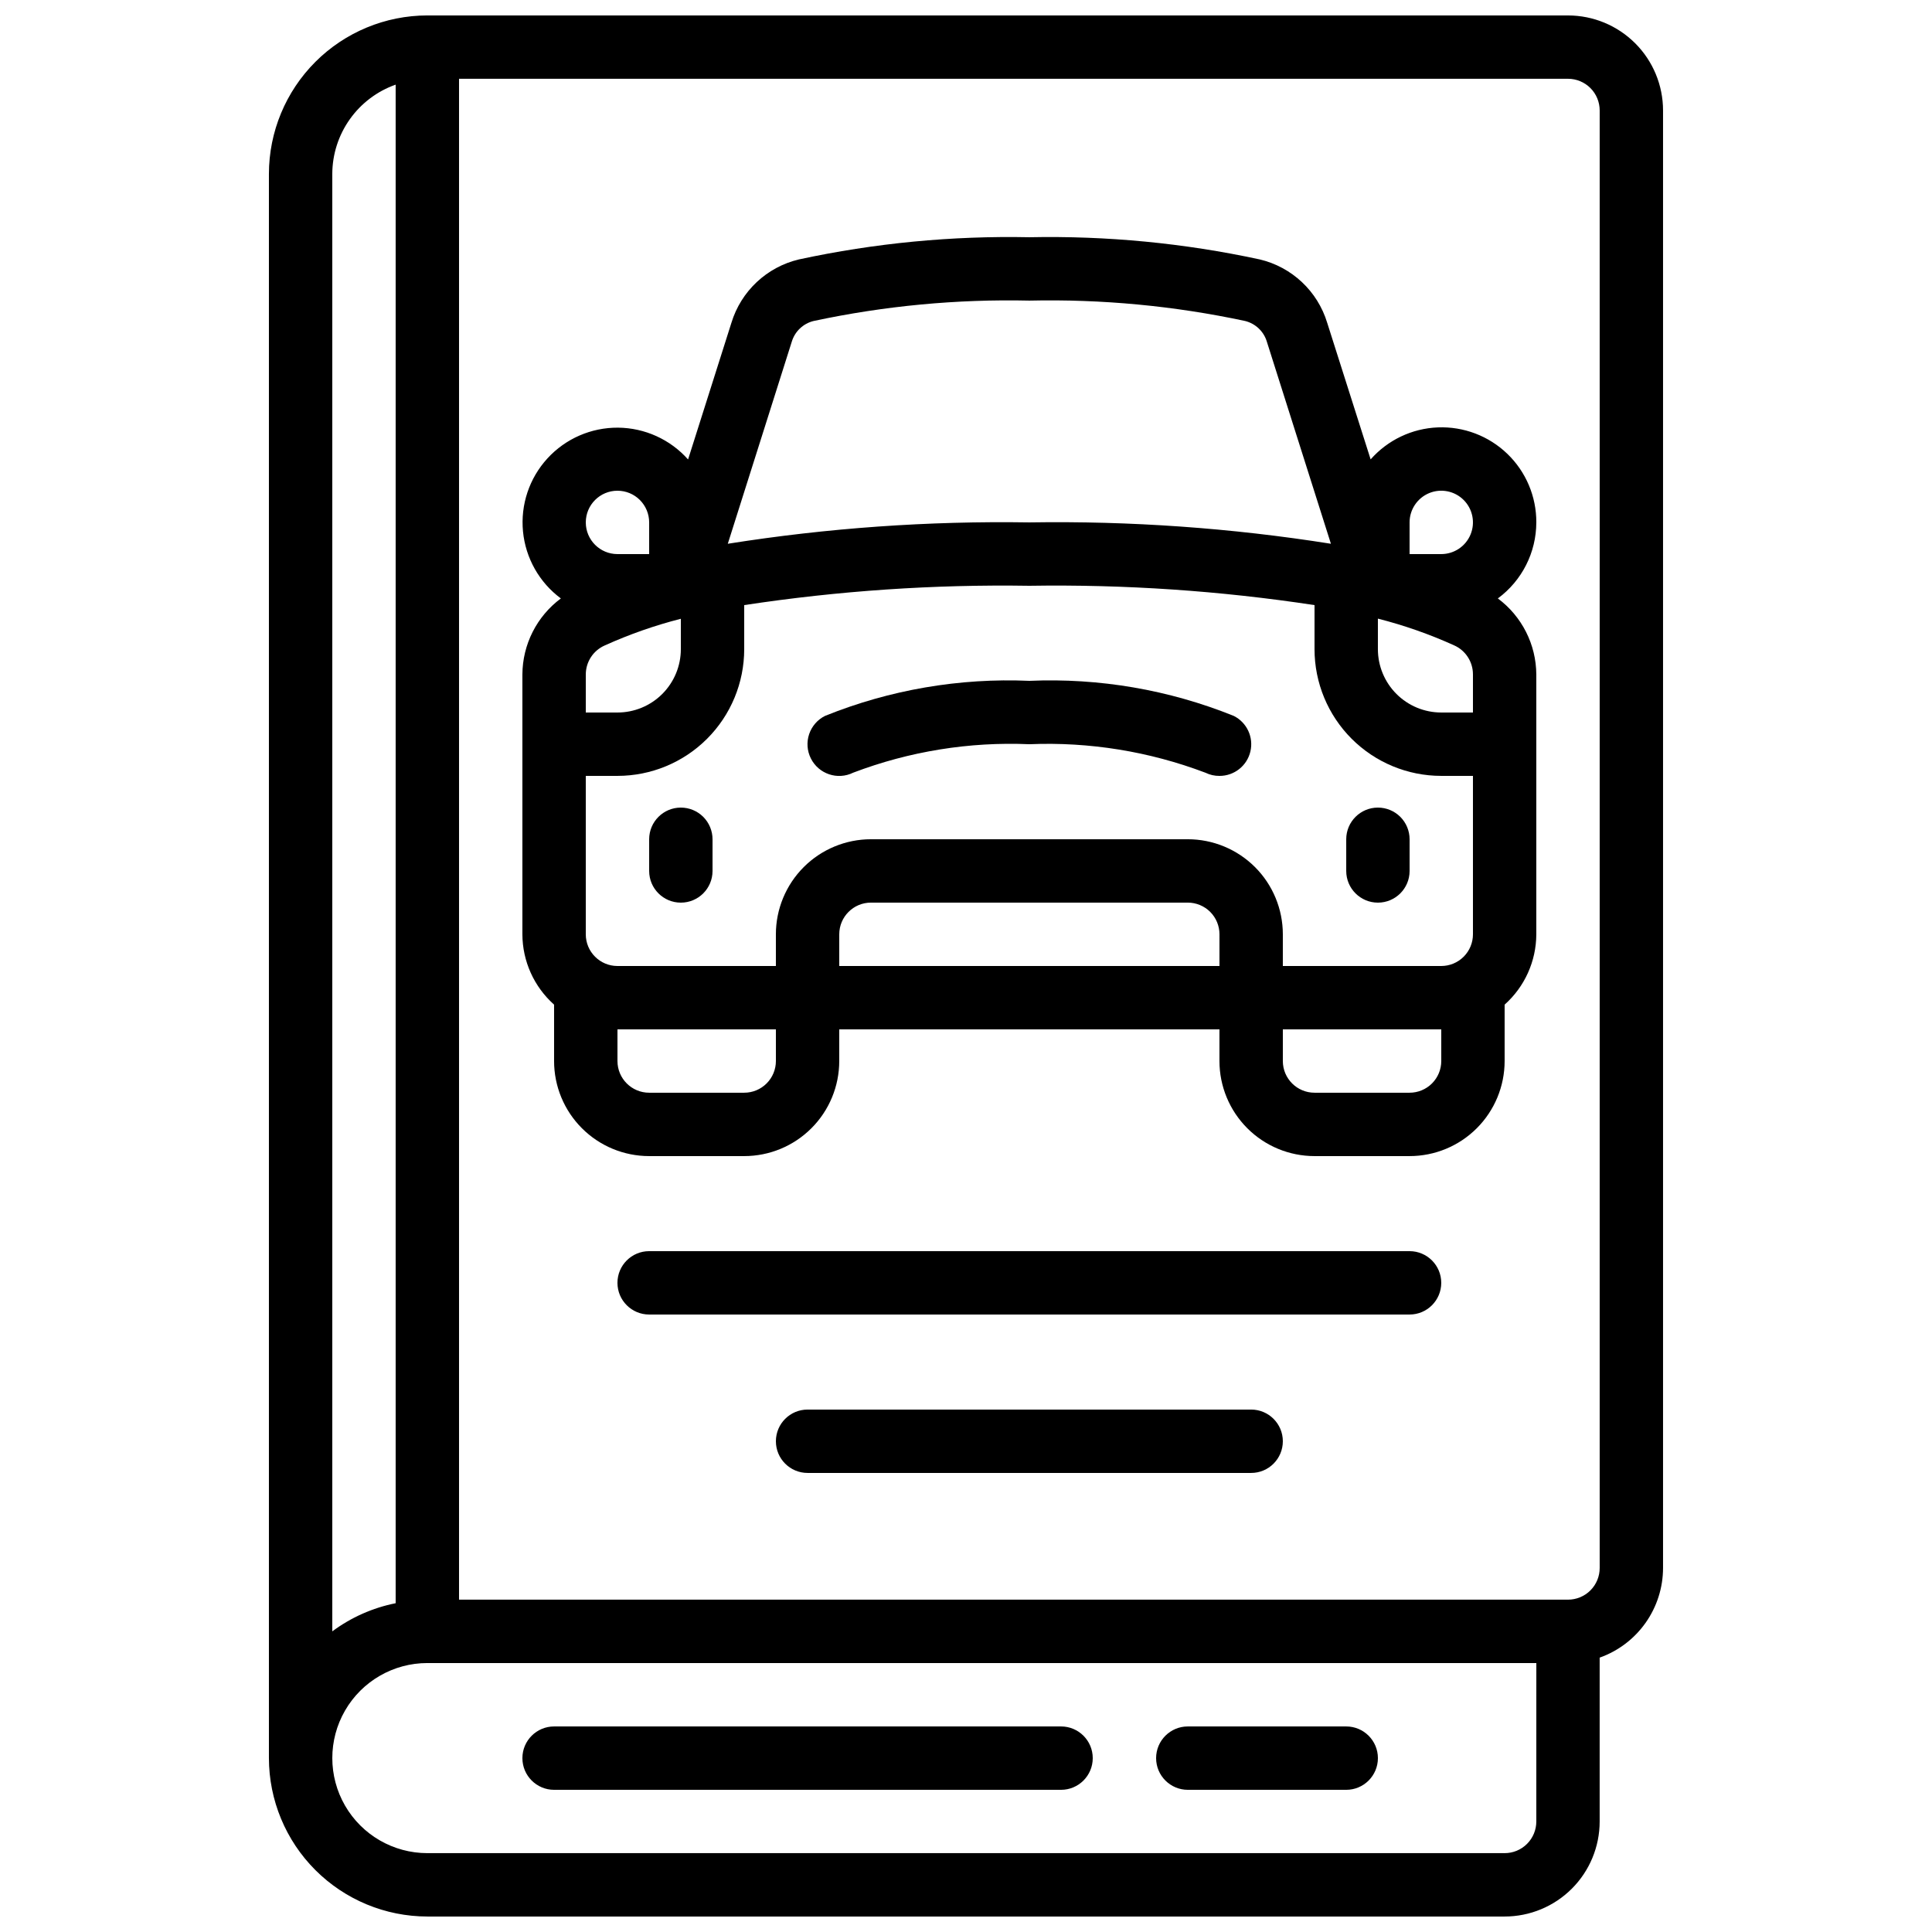 <?xml version="1.0" encoding="UTF-8"?>
<!-- Uploaded to: ICON Repo, www.svgrepo.com, Generator: ICON Repo Mixer Tools -->
<svg width="800px" height="800px" version="1.1" viewBox="144 144 512 512" xmlns="http://www.w3.org/2000/svg">
 <defs>
  <clipPath id="a">
   <path d="m215 148.09h370v503.81h-370z"/>
  </clipPath>
 </defs>
 <g clip-path="url(#a)">
  <path d="m559.54 148.09h-302.29c-11.133 0.012-21.805 4.441-29.676 12.312-7.867 7.871-12.297 18.539-12.309 29.672v419.84c0.012 11.133 4.441 21.805 12.309 29.672 7.871 7.871 18.543 12.301 29.676 12.312h285.49c6.68 0 13.086-2.652 17.812-7.379 4.723-4.723 7.375-11.129 7.375-17.812v-43.418c4.91-1.742 9.156-4.961 12.164-9.215 3.008-4.254 4.625-9.332 4.633-14.539v-386.25c0-6.684-2.656-13.09-7.379-17.812-4.727-4.727-11.133-7.379-17.812-7.379zm-327.48 41.984c0.02-5.191 1.645-10.25 4.652-14.48 3.004-4.234 7.246-7.434 12.141-9.164v402.44c-6.082 1.211-11.816 3.758-16.793 7.457zm319.08 436.63c0 2.231-0.883 4.363-2.457 5.938-1.578 1.578-3.711 2.461-5.938 2.461h-285.49c-9 0-17.316-4.801-21.816-12.594-4.5-7.797-4.5-17.398 0-25.191s12.816-12.594 21.816-12.594h293.89zm16.793-67.176v0.004c0 2.227-0.883 4.363-2.457 5.938-1.574 1.574-3.711 2.457-5.938 2.457h-293.89v-403.05h293.89c2.227 0 4.363 0.887 5.938 2.461 1.574 1.574 2.457 3.711 2.457 5.938z"/>
 </g>
 <path d="m551.14 282.44c0.031-6.848-2.742-13.41-7.672-18.164s-11.586-7.285-18.43-7.012c-6.844 0.277-13.273 3.34-17.805 8.477l-11.512-36.199c-2.547-8.379-9.355-14.773-17.879-16.793-20.051-4.324-40.543-6.297-61.051-5.879-20.516-0.418-41.004 1.555-61.062 5.879-8.527 2.019-15.34 8.414-17.895 16.793l-11.488 36.223h0.004c-4.723-5.312-11.473-8.375-18.578-8.43-7.106-0.051-13.902 2.91-18.699 8.152-4.801 5.242-7.152 12.273-6.473 19.348 0.68 7.07 4.328 13.527 10.035 17.758-6.383 4.738-10.156 12.207-10.195 20.152v68.855c0.023 7.125 3.078 13.902 8.398 18.641v14.945c0 6.684 2.652 13.09 7.379 17.812 4.723 4.727 11.129 7.379 17.812 7.379h25.191c6.68 0 13.086-2.652 17.809-7.379 4.727-4.723 7.379-11.129 7.379-17.812v-8.395h100.76v8.398-0.004c0 6.684 2.656 13.09 7.379 17.812 4.723 4.727 11.133 7.379 17.812 7.379h25.191c6.68 0 13.086-2.652 17.812-7.379 4.723-4.723 7.379-11.129 7.379-17.812v-14.945c5.32-4.738 8.371-11.516 8.395-18.641v-68.855c-0.039-7.945-3.816-15.41-10.191-20.152 6.402-4.719 10.184-12.195 10.191-20.152zm-33.586 0c0-3.394 2.047-6.457 5.184-7.758 3.137-1.297 6.75-0.578 9.148 1.82 2.402 2.402 3.121 6.016 1.82 9.152-1.297 3.137-4.359 5.184-7.758 5.184h-8.395zm16.793 50.383h-8.398c-4.453 0-8.723-1.77-11.875-4.918-3.148-3.152-4.918-7.422-4.918-11.875v-8.086c6.914 1.758 13.656 4.121 20.152 7.059 3.062 1.34 5.039 4.363 5.039 7.703zm-8.398 67.176h-41.984v-8.398c0-6.68-2.652-13.09-7.375-17.812-4.727-4.723-11.133-7.379-17.812-7.379h-83.969c-6.68 0-13.09 2.656-17.812 7.379-4.723 4.723-7.379 11.133-7.379 17.812v8.398h-41.984c-4.637 0-8.395-3.762-8.395-8.398v-41.984h8.398-0.004c8.91 0 17.453-3.539 23.75-9.836 6.301-6.301 9.84-14.844 9.84-23.75v-11.672c25.004-3.801 50.281-5.516 75.57-5.121 25.289-0.395 50.566 1.32 75.57 5.121v11.672c0 8.906 3.539 17.449 9.836 23.75 6.301 6.297 14.844 9.836 23.75 9.836h8.398v41.984c0 2.227-0.883 4.363-2.461 5.938-1.574 1.574-3.707 2.461-5.938 2.461zm-58.777 0h-100.76v-8.398c0-4.637 3.762-8.398 8.398-8.398h83.969c2.227 0 4.363 0.887 5.938 2.461 1.574 1.574 2.457 3.711 2.457 5.938zm-167.93-67.176v-10.078c-0.004-3.34 1.977-6.363 5.035-7.699 6.5-2.938 13.242-5.301 20.152-7.062v8.047c0 4.453-1.77 8.723-4.918 11.875-3.148 3.148-7.422 4.918-11.875 4.918zm54.578-98.242c0.816-2.742 3.023-4.84 5.801-5.519 18.785-4.012 37.973-5.824 57.176-5.398 19.199-0.426 38.383 1.387 57.164 5.398 2.777 0.688 4.984 2.797 5.785 5.543l16.961 53.496c-26.422-4.188-53.16-6.078-79.91-5.66-26.754-0.418-53.496 1.473-79.922 5.66zm-46.184 39.465c2.227 0 4.363 0.883 5.938 2.457 1.574 1.578 2.461 3.711 2.461 5.938v8.398h-8.398c-4.637 0-8.395-3.758-8.395-8.398 0-4.637 3.758-8.395 8.395-8.395zm41.984 151.14v-0.004c0 2.227-0.883 4.363-2.461 5.938-1.574 1.574-3.707 2.461-5.934 2.461h-25.191c-4.637 0-8.398-3.758-8.398-8.398v-8.395h41.984zm176.33 0v-0.004c0 2.227-0.883 4.363-2.457 5.938-1.574 1.574-3.711 2.461-5.938 2.461h-25.191c-4.637 0-8.398-3.758-8.398-8.398v-8.395h41.984z"/>
 <path d="m458.78 618.32h41.984c4.637 0 8.395-3.762 8.395-8.398s-3.758-8.395-8.395-8.395h-41.984c-4.637 0-8.398 3.758-8.398 8.395s3.762 8.398 8.398 8.398z"/>
 <path d="m290.84 618.32h134.35c4.641 0 8.398-3.762 8.398-8.398s-3.758-8.395-8.398-8.395h-134.35c-4.637 0-8.398 3.758-8.398 8.395s3.762 8.398 8.398 8.398z"/>
 <path d="m470.93 333.71c-17.176-6.918-35.633-10.082-54.133-9.281-18.5-0.805-36.961 2.359-54.137 9.281-1.992 0.988-3.516 2.731-4.227 4.84-0.711 2.113-0.555 4.418 0.438 6.414 2.062 4.156 7.102 5.852 11.254 3.793 14.887-5.656 30.766-8.219 46.672-7.531 15.906-0.66 31.781 1.91 46.668 7.555 1.156 0.566 2.426 0.855 3.711 0.84 3.902 0.008 7.293-2.668 8.188-6.465 0.898-3.793-0.934-7.707-4.426-9.445z"/>
 <path d="m324.43 358.02c-4.637 0-8.395 3.758-8.395 8.395v8.398c0 4.637 3.758 8.395 8.395 8.395 4.641 0 8.398-3.758 8.398-8.395v-8.398c0-2.227-0.887-4.363-2.461-5.938-1.574-1.574-3.711-2.457-5.938-2.457z"/>
 <path d="m509.16 358.02c-4.637 0-8.395 3.758-8.395 8.395v8.398c0 4.637 3.758 8.395 8.395 8.395s8.398-3.758 8.398-8.395v-8.398c0-2.227-0.887-4.363-2.461-5.938-1.574-1.574-3.711-2.457-5.938-2.457z"/>
 <path d="m517.55 475.57h-201.52c-4.637 0-8.398 3.758-8.398 8.395 0 4.641 3.762 8.398 8.398 8.398h201.52c4.637 0 8.395-3.758 8.395-8.398 0-4.637-3.758-8.395-8.395-8.395z"/>
 <path d="m475.57 517.55h-117.55c-4.641 0-8.398 3.758-8.398 8.395 0 4.641 3.758 8.398 8.398 8.398h117.55c4.637 0 8.395-3.758 8.395-8.398 0-4.637-3.758-8.395-8.395-8.395z"/>
</svg>